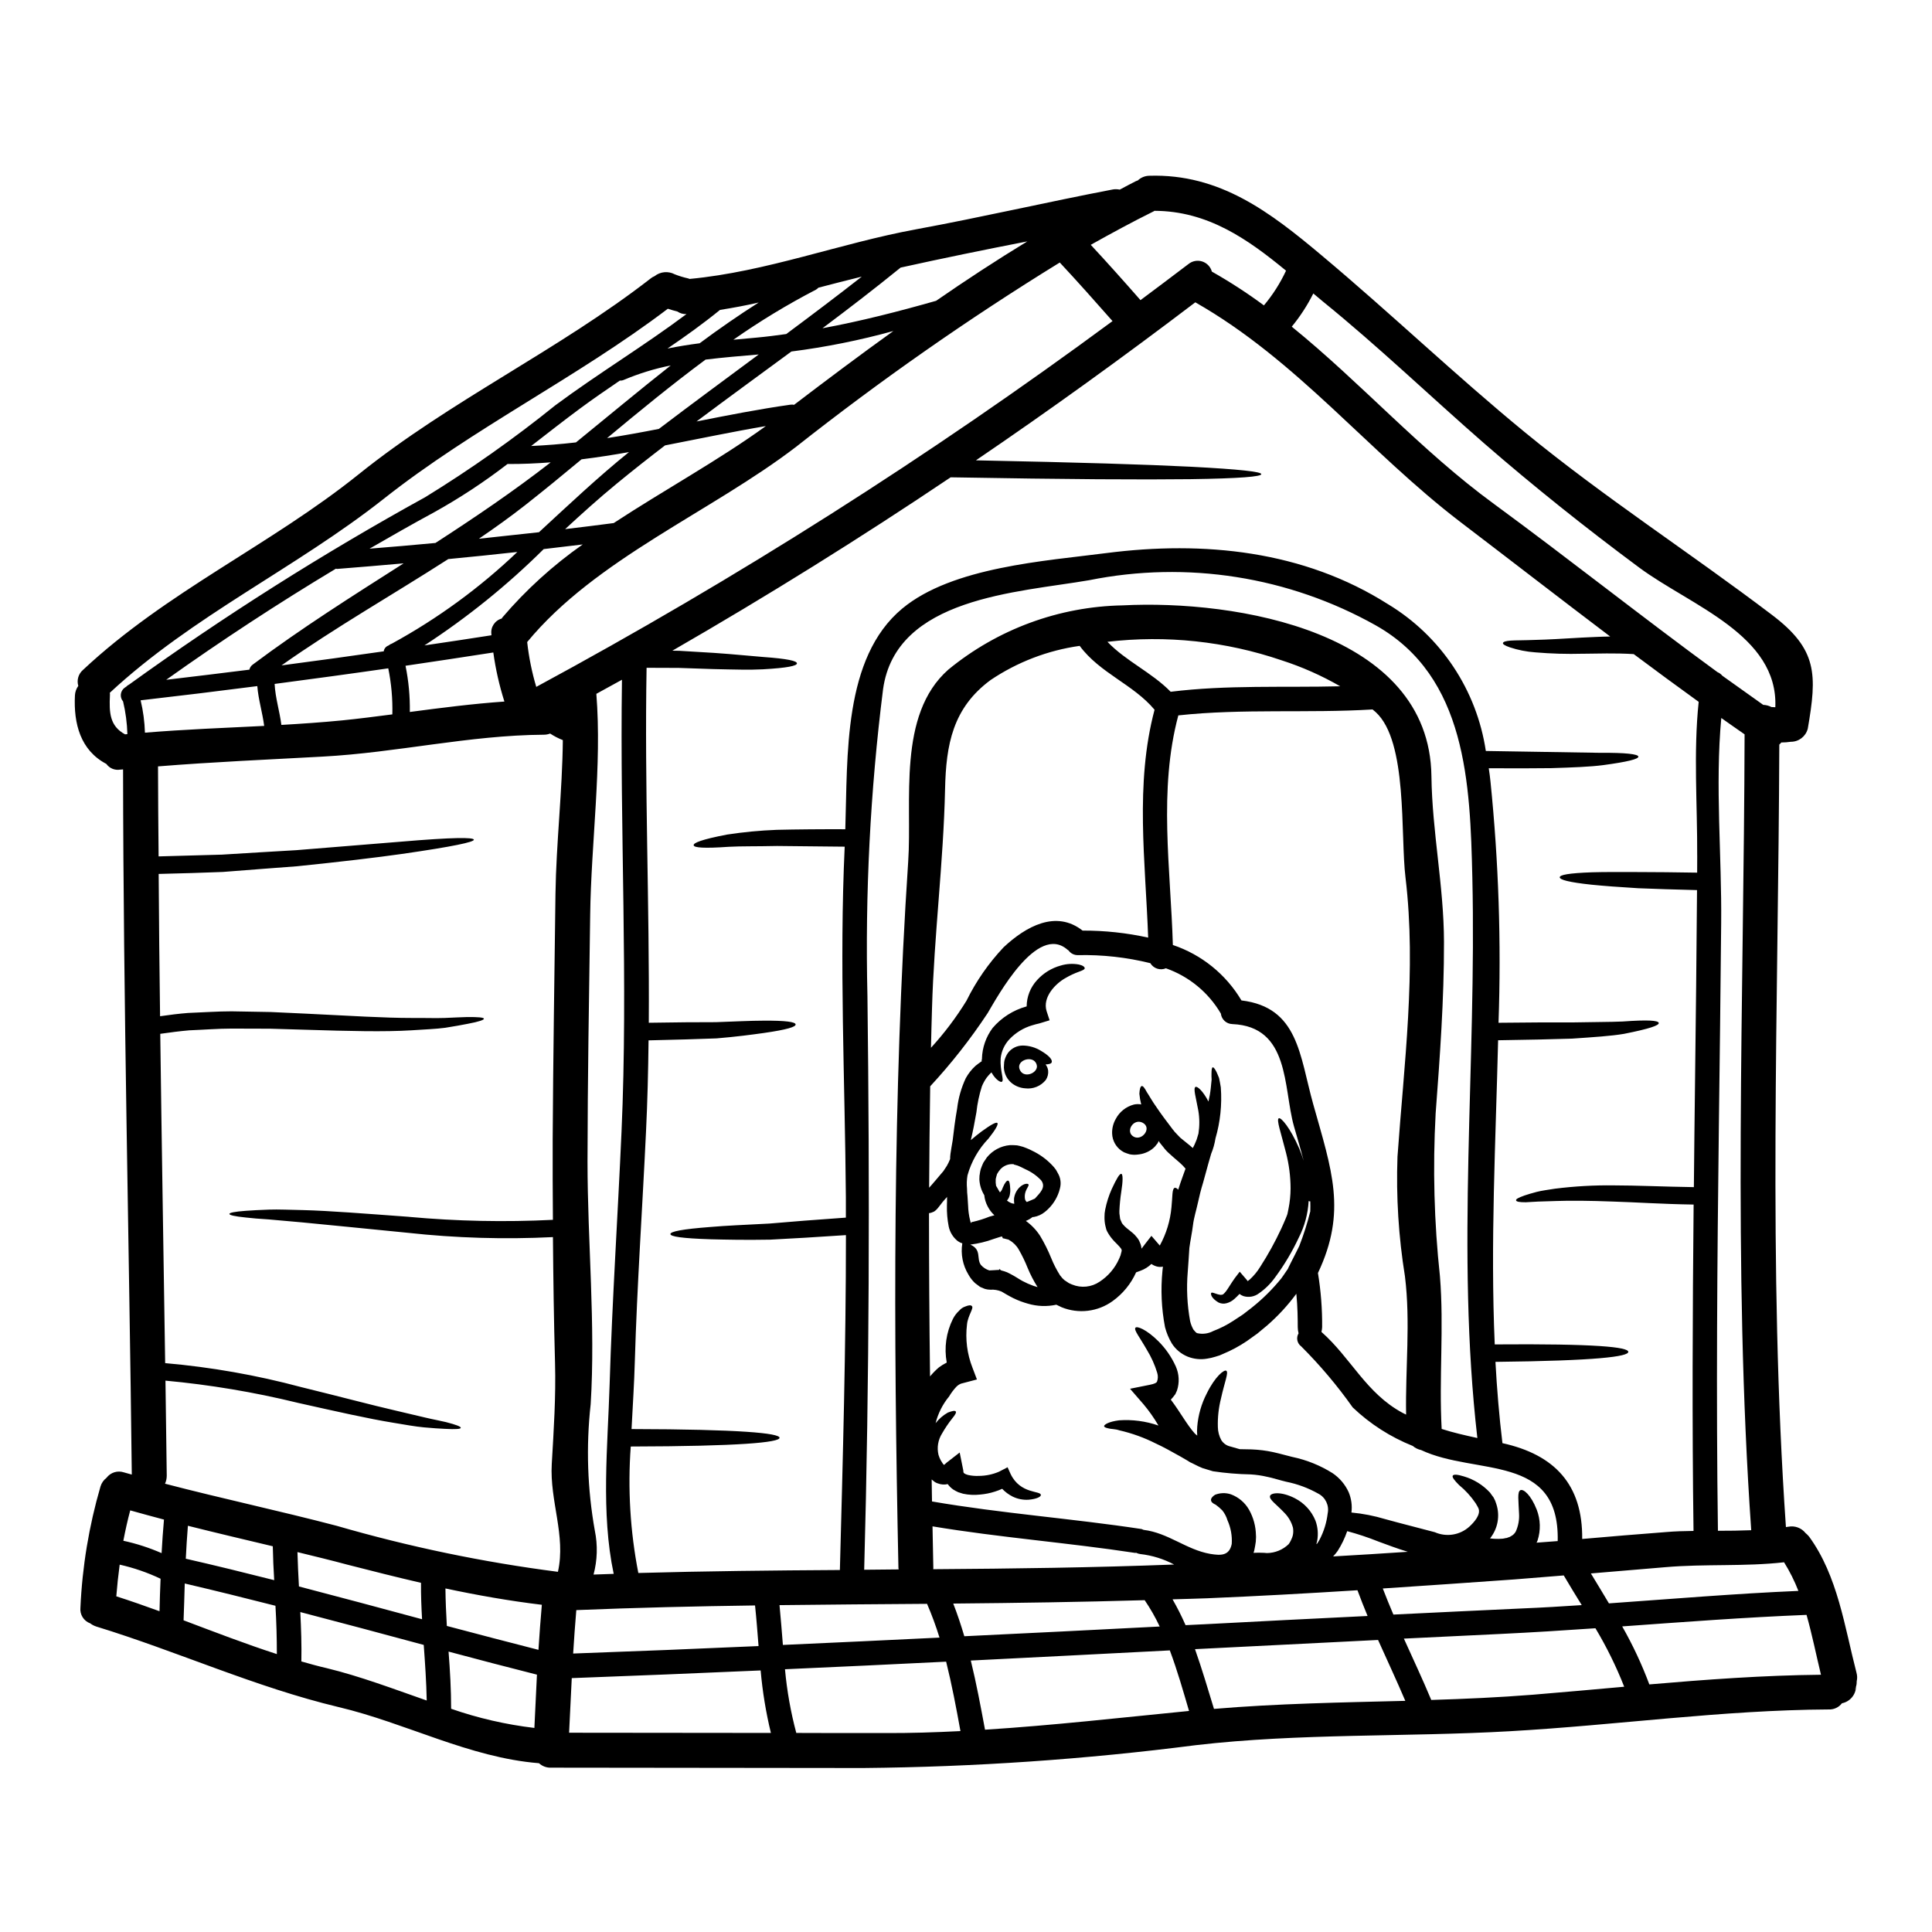 <?xml version="1.0" encoding="UTF-8"?>
<!-- Uploaded to: ICON Repo, www.svgrepo.com, Generator: ICON Repo Mixer Tools -->
<svg fill="#000000" width="800px" height="800px" version="1.1" viewBox="144 144 512 512" xmlns="http://www.w3.org/2000/svg">
 <g>
  <path d="m635.99 587.3c0.207 0.723 0.227 1.488 0.062 2.219 0.012 0.512-0.051 1.023-0.188 1.512 0.027-0.055 0.035-0.121 0.031-0.184-0.121 0.371-0.246 0.711-0.371 1.051h0.004c0.156-0.27 0.27-0.562 0.336-0.867-0.09 2.141-1.633 3.938-3.731 4.356-0.824 1.082-2.129 1.695-3.488 1.633-28.34 0.156-56.195 4.168-84.461 5.769-27.648 1.574-55.789 0.496-83.316 3.703h-0.004c-29.242 3.762-58.68 5.781-88.16 6.051l-82.656-0.094c-1.188 0.047-2.34-0.375-3.211-1.18-18.5-1.484-35.148-10.629-53.105-14.875-22.188-5.309-42.508-14.688-64.246-21.355l-0.004-0.004c-0.566-0.184-1.098-0.465-1.574-0.828-1.723-0.621-2.797-2.348-2.594-4.168 0.484-10.871 2.269-21.645 5.312-32.09 0.277-0.922 0.836-1.73 1.602-2.316 1.066-1.418 2.918-1.996 4.602-1.441 0.68 0.215 1.391 0.371 2.098 0.586-0.707-62.305-2.25-124.57-2.312-186.88l-0.004 0.004c-0.262 0.031-0.523 0.055-0.785 0.059-1.406 0.234-2.82-0.352-3.641-1.512-6.879-3.609-8.703-10.707-8.328-18.145 0.043-0.914 0.352-1.793 0.891-2.531-0.457-1.527 0.023-3.184 1.234-4.227 22.188-20.797 49.684-33.062 73.137-51.902 24.316-19.535 52.707-32.738 77.305-51.84l-0.004-0.004c0.32-0.254 0.672-0.461 1.047-0.617 1.523-1.207 3.621-1.402 5.34-0.492 1.141 0.453 2.316 0.812 3.516 1.078 0.148 0.031 0.297 0.086 0.434 0.152 20.395-1.914 39.871-9.445 59.988-13.145 17.438-3.207 34.688-7.219 52.09-10.551v-0.004c0.633-0.113 1.281-0.102 1.91 0.031 1.422-0.738 2.844-1.543 4.289-2.25h0.004c0.16-0.074 0.324-0.133 0.496-0.184 0.816-0.777 1.895-1.215 3.023-1.238 18.699-0.586 32.031 9.629 45.734 21.137 18.234 15.277 35.426 31.754 53.816 46.84 21.109 17.32 43.727 31.883 65.391 48.324 12.203 9.195 12.066 15.832 9.566 30.309l-0.008-0.004c-0.551 2.012-2.383 3.402-4.469 3.394-0.84 0.125-1.684 0.188-2.531 0.188-0.152 0.203-0.328 0.391-0.523 0.555-0.246 69.121-3.027 138.31 1.754 207.37 0.215-0.047 0.434-0.078 0.648-0.094 1.707-0.332 3.457 0.312 4.539 1.668 0.352 0.289 0.672 0.609 0.957 0.957 7.59 10.402 9.41 23.93 12.559 36.078zm-9.414 0.523c-1.262-5.215-2.344-10.629-3.824-15.863-16.258 0.648-32.555 1.883-48.852 3.055 2.805 4.926 5.211 10.062 7.191 15.371 15.121-1.297 30.215-2.41 45.484-2.562zm-5.988-22.219h0.004c-1.027-2.641-2.297-5.18-3.797-7.586-10.336 1.18-21.016 0.395-31.414 1.297l-19.781 1.664c1.605 2.652 3.211 5.277 4.785 7.93 16.727-1.176 33.5-2.59 50.207-3.305zm-6.109-234.19c0.789-19.164-22.461-26.91-36.074-37-14.102-10.461-27.926-21.48-41.168-32.988-14.258-12.438-27.895-25.551-42.582-37.465-0.863-0.738-1.727-1.453-2.621-2.191l0.004 0.004c-1.566 3.137-3.481 6.09-5.711 8.797 18.426 14.934 34.223 32.832 53.574 46.965 19.906 14.598 39.312 30.027 59.25 44.59h-0.004c0.504 0.207 0.949 0.535 1.297 0.957 3.609 2.594 7.219 5.152 10.832 7.715 0.762 0.023 1.512 0.223 2.188 0.586h0.215c0.266 0.027 0.535 0.043 0.805 0.039zm-8.148 7.191c-2.066-1.453-4.133-2.871-6.172-4.328-1.664 17.84 0.156 36.723-0.031 54.402-0.152 18.023-0.395 36.012-0.613 54.035-0.434 35.641-0.738 71.312-0.246 106.96 2.965 0 5.922-0.031 8.824-0.152-4.902-70.223-1.941-140.58-1.758-210.92zm-12.559 32.09c0.062-13.484-1.016-27.246 0.395-40.703-5.773-4.164-11.512-8.383-17.215-12.648-5.062-0.312-9.602-0.121-13.488-0.094v-0.004c-4.211 0.117-8.422-0.008-12.617-0.367-2.289-0.164-4.551-0.609-6.727-1.328-1.328-0.461-1.883-0.836-1.824-1.141 0.059-0.309 0.711-0.555 2.066-0.648s3.519-0.059 6.606-0.184c3.055-0.059 7.086-0.309 12.344-0.613 2.223-0.094 4.723-0.246 7.406-0.281-13.301-10.059-26.477-20.273-39.684-30.336-24.402-18.637-43.207-42.832-70.266-58.23-19.164 14.562-38.48 28.512-58.141 41.875 27.617 0.555 45.266 1.109 56.934 1.695 13.113 0.68 18.699 1.328 18.699 1.969s-5.586 1.141-18.762 1.328c-12.648 0.152-32.062 0.062-63.566-0.492-24.008 16.137-48.594 31.453-73.754 45.949 0.617 0 1.262 0.027 1.852 0.027 3.367 0.215 6.449 0.395 9.199 0.555 5.512 0.375 9.75 0.836 12.988 1.082 6.484 0.461 8.98 1.047 8.98 1.695 0 0.648-2.469 1.203-9.055 1.574-3.301 0.184-7.625 0.062-13.113-0.062-2.754-0.09-5.801-0.184-9.168-0.309-2.59 0-5.512-0.031-8.512-0.031-0.559 31.383 0.789 62.703 0.586 94.07 6.969-0.125 12.867-0.156 17.742-0.156 5.215-0.184 9.316-0.395 12.434-0.395 6.266-0.059 8.66 0.344 8.734 0.988s-2.25 1.391-8.484 2.281c-3.117 0.434-7.191 0.988-12.469 1.422-4.938 0.184-10.922 0.371-18.02 0.523-0.094 8.086-0.281 16.199-0.68 24.316-0.957 20.242-2.363 40.516-2.961 60.793-0.156 5.742-0.555 11.809-0.867 17.902 28.699 0.059 39.223 1.078 39.223 2.312s-10.582 2.25-39.438 2.312l0.004 0.004c-0.82 11.211-0.145 22.48 2.008 33.512 17.805-0.496 35.609-0.68 53.414-0.789 0.789-29.562 1.605-59.156 1.605-88.75-7.809 0.523-14.473 0.926-20.074 1.203-6.574 0.121-11.73 0-15.645-0.094-7.84-0.246-10.801-0.738-10.801-1.391 0-0.648 2.961-1.297 10.738-1.883 3.891-0.34 8.98-0.555 15.492-0.895 5.617-0.496 12.375-1.02 20.273-1.574v-5.414c-0.246-30.953-1.758-61.965-0.312-92.891-5.859-0.059-13.02-0.152-17.93-0.184-5.512 0.125-9.5 0.031-12.777 0.215-6.57 0.465-9.195 0.246-9.316-0.395s2.098-1.543 8.793-2.836h0.004c4.387-0.672 8.805-1.094 13.242-1.262 5-0.125 12.281-0.184 18.145-0.156 0.645-19.344-0.648-45.422 15.117-58.504 13.27-11.02 37.953-12.594 54.098-14.688 25.734-3.301 52.242-0.68 74.645 13.574v-0.004c13.98 8.465 23.469 22.715 25.887 38.879 15.922 0.246 24.348 0.395 30.457 0.492 6.543-0.059 9.875 0.344 9.965 0.988 0.09 0.645-2.773 1.391-9.41 2.281-3.332 0.434-8.086 0.617-13.668 0.789-4.566 0.062-9.754 0.062-16.57 0.031 0.184 1.18 0.34 2.363 0.461 3.543 2.16 21.23 2.871 42.578 2.129 63.906 7.656-0.09 14.07-0.121 19.348-0.09 5.707-0.125 10.184-0.094 13.547-0.246 6.727-0.492 9.41-0.277 9.566 0.371 0.152 0.645-2.363 1.543-9.227 2.902-3.457 0.586-7.992 0.867-13.777 1.266-5.371 0.184-11.883 0.309-19.566 0.43-0.648 26.848-2.066 53.758-0.895 80.605 26.969-0.215 35.359 0.707 35.395 1.969 0.031 1.258-8.332 2.363-35.207 2.656 0.395 7.188 0.984 14.379 1.852 21.539 13.855 3.055 21.293 11.02 21.137 25.395 7.375-0.645 14.719-1.262 22.098-1.82 2.438-0.215 4.91-0.281 7.406-0.312-0.395-28.82-0.246-57.676 0.027-86.492-8.391-0.125-15.43-0.617-21.23-0.789-6.414-0.246-11.387-0.281-15.148-0.152-1.914 0.059-3.519 0.121-4.844 0.152-1.328 0.09-2.406 0.152-3.269 0.184-1.695 0-2.469-0.152-2.562-0.496s0.586-0.707 2.223-1.297c0.832-0.277 1.914-0.617 3.238-0.957 1.328-0.34 2.992-0.555 4.938-0.863l-0.004 0.004c5.148-0.645 10.336-0.934 15.523-0.867 5.902 0 12.961 0.34 21.199 0.465 0.094-9.289 0.184-18.609 0.309-27.898 0.219-16.941 0.395-33.883 0.527-50.82-6.051-0.152-11.234-0.312-15.582-0.496-5.188-0.309-9.199-0.617-12.285-0.926-6.141-0.648-8.516-1.328-8.516-1.969s2.363-1.109 8.582-1.328c3.117-0.09 7.219-0.09 12.434-0.062 4.289 0 9.445 0.062 15.402 0.156 0.016-1.504 0.016-3.047 0.016-4.562zm-19.344 220.3c-2.109-5.363-4.66-10.547-7.621-15.492-8.391 0.586-16.82 1.109-25.211 1.512-8.516 0.395-17.035 0.836-25.551 1.234 2.441 5.398 4.973 10.801 7.254 16.258 8.977-0.277 17.961-0.676 26.906-1.387 8.082-0.652 16.168-1.406 24.223-2.117zm-11.266-21.648c-1.605-2.594-3.207-5.215-4.75-7.84-4.352 0.371-8.703 0.711-13.023 1.051-11.633 0.836-23.297 1.633-34.934 2.406 0.898 2.312 1.824 4.629 2.809 6.914 11.445-0.559 22.926-1.113 34.379-1.637 5.184-0.207 10.336-0.531 15.52-0.871zm-6.356-16.973c0.523-23.359-21.695-17.25-36.211-24.102v0.004c-0.809-0.168-1.566-0.543-2.191-1.082-5.91-2.359-11.316-5.824-15.922-10.215-4.078-5.769-8.645-11.176-13.641-16.168-1.098-0.797-1.402-2.297-0.711-3.457-0.137-0.547-0.211-1.105-0.215-1.668 0-2.066-0.031-5.398-0.371-8.824-2.273 3.086-4.883 5.91-7.777 8.426-0.832 0.707-1.695 1.418-2.559 2.125-0.93 0.68-1.855 1.332-2.809 2.008-2.008 1.355-4.148 2.5-6.391 3.426l-0.789 0.344c-0.613 0.211-0.789 0.242-1.18 0.371v-0.004c-0.695 0.223-1.406 0.387-2.129 0.492-1.73 0.309-3.516 0.125-5.152-0.523-1.738-0.703-3.219-1.934-4.227-3.519-0.793-1.34-1.395-2.781-1.789-4.289-0.945-4.918-1.172-9.949-0.68-14.934 0.031-0.395 0.09-0.738 0.121-1.113h0.004c-0.562 0.121-1.145 0.102-1.699-0.059-0.484-0.141-0.941-0.359-1.355-0.652-0.82 0.793-1.801 1.402-2.871 1.793l-1.18 0.434c-1.371 3.047-3.519 5.676-6.234 7.621-3.914 2.828-9.008 3.445-13.484 1.637-0.461-0.215-0.988-0.465-1.418-0.68v-0.004c-2.492 0.543-5.082 0.449-7.531-0.273-1.305-0.359-2.574-0.836-3.797-1.422-1.203-0.586-2.621-1.453-3.207-1.789-0.938-0.395-1.953-0.566-2.965-0.492-0.457-0.004-0.914-0.066-1.359-0.188l-0.492-0.184-0.246-0.125-0.121-0.027-0.395-0.188-0.094-0.027c-0.461-0.344-0.926-0.68-1.359-1.02v-0.004c-0.684-0.648-1.266-1.398-1.727-2.223-1.512-2.488-2.09-5.43-1.633-8.301-0.09-0.016-0.172-0.047-0.25-0.09l-0.309-0.121c-0.395-0.215-0.246-0.156-0.371-0.215l-0.344-0.215 0.004-0.004c-1.207-0.977-2.035-2.34-2.34-3.859-0.352-1.797-0.508-3.629-0.465-5.461 0.031-0.707 0.031-1.449 0.031-2.16v-0.215c-0.031 0.062-0.062 0.094-0.062 0.125-0.395 0.434-0.789 0.863-1.141 1.297-0.355 0.434-0.648 0.867-0.988 1.266v-0.004c-0.336 0.484-0.754 0.902-1.238 1.234-0.422 0.219-0.879 0.367-1.352 0.43 0 14.41 0.094 28.832 0.277 43.266h-0.004c0.715-0.871 1.508-1.676 2.363-2.406 0.648-0.484 1.34-0.91 2.066-1.266-0.723-3.934-0.148-7.992 1.637-11.57 0.426-0.84 1-1.594 1.695-2.227 0.41-0.48 0.945-0.844 1.543-1.047 0.895-0.371 1.48-0.434 1.758-0.156 0.676 0.496-1.051 2.531-1.266 4.91-0.473 3.875 0.023 7.812 1.453 11.449l1.18 3.113-4.227 1.113c-0.477 0.195-0.91 0.488-1.266 0.863-0.715 0.773-1.348 1.621-1.883 2.527-1.703 2.07-2.922 4.488-3.578 7.086 0.883-1.141 1.984-2.098 3.238-2.805 1.18-0.465 1.883-0.586 2.098-0.309 0.215 0.281-0.152 0.926-0.957 1.883h0.004c-0.984 1.242-1.871 2.559-2.656 3.934-1.078 1.695-1.426 3.758-0.953 5.711 0.148 0.492 0.344 0.965 0.586 1.418 0.211 0.371 0.395 0.648 0.523 0.836 0.086 0.145 0.203 0.27 0.336 0.371 0.031 0 0.062-0.031 0.094-0.031 0.184-0.184 0.395-0.371 0.613-0.555l3.457-2.684 0.961 4.781c0.027 0.215 0 0.434 0.059 0.496 0 0.121 0.281 0.43 1.18 0.676h0.004c0.949 0.211 1.926 0.297 2.898 0.246 1.828-0.012 3.633-0.387 5.312-1.109l2.281-1.18 0.789 1.758c2.59 5.461 8.117 4.379 8.023 5.617 0.031 0.395-1.02 1.047-3.269 1.23h-0.004c-1.449 0.09-2.894-0.199-4.195-0.832-1.039-0.523-1.98-1.223-2.781-2.066-0.621 0.285-1.258 0.535-1.914 0.738-1.277 0.414-2.598 0.676-3.934 0.789-1.504 0.168-3.023 0.094-4.504-0.219l-1.266-0.395v0.004c-0.457-0.207-0.902-0.445-1.328-0.711-0.574-0.391-1.074-0.883-1.48-1.449-0.875 0.203-1.789 0.137-2.625-0.188-0.395-0.117-0.762-0.316-1.078-0.582-0.184-0.156-0.395-0.312-0.555-0.465l0.09 5.832c18.426 3.176 37.062 4.504 55.547 7.312 0.184 0.055 0.359 0.129 0.527 0.219 6.543 0.789 11.293 5.242 17.617 6.356 2.777 0.461 5.094 0.586 5.742-2.625 0.145-2.16-0.25-4.324-1.141-6.297-0.281-0.945-0.742-1.828-1.359-2.594-0.539-0.559-1.129-1.062-1.758-1.512-0.789-0.34-1.203-0.738-1.234-1.203s0.34-0.957 1.051-1.418h-0.004c1.352-0.539 2.848-0.586 4.231-0.125 2.016 0.75 3.707 2.18 4.781 4.043 1.172 2.074 1.809 4.406 1.848 6.789 0.031 0.309 0.031 0.617 0 0.926l-0.027 0.461v0.215l-0.062 0.434c-0.062 0.492-0.152 0.957-0.246 1.449-0.055 0.406-0.16 0.801-0.309 1.184 0.934-0.047 1.871-0.047 2.809 0 0.238 0.004 0.477 0.027 0.711 0.062 2.164-0.012 4.242-0.855 5.797-2.363 0.227-0.309 0.422-0.641 0.586-0.988 0.141-0.277 0.266-0.566 0.375-0.859 0.02-0.137 0.062-0.27 0.121-0.395 0.16-0.688 0.18-1.402 0.062-2.098-0.395-1.488-1.172-2.844-2.254-3.938-2.129-2.281-4.133-3.543-3.824-4.504 0.215-0.789 2.836-1.301 6.637 0.645l-0.004 0.004c2.449 1.258 4.367 3.352 5.402 5.902 0.625 1.707 0.785 3.551 0.461 5.336-0.055 0.305-0.129 0.602-0.219 0.895 0.062-0.031 0.125-0.09 0.184-0.121h0.004c0.246-0.359 0.473-0.727 0.68-1.109 1.125-2.156 1.848-4.496 2.129-6.914 0.449-2.109-0.578-4.262-2.5-5.246-2.644-1.488-5.508-2.555-8.484-3.148-1.605-0.371-3.703-1.051-5-1.297v0.004c-1.457-0.348-2.945-0.566-4.441-0.652-3.34-0.062-6.668-0.34-9.973-0.832-0.957-0.277-1.883-0.555-2.754-0.832-0.703-0.285-1.395-0.602-2.066-0.957l-0.496-0.246-0.434-0.215-0.27-0.113-0.898-0.555-1.758-1.02c-2.312-1.297-4.473-2.5-6.481-3.426v0.004c-3.066-1.551-6.309-2.719-9.66-3.488-1.141-0.395-2.281-0.312-2.934-0.527-0.707-0.152-1.078-0.34-1.109-0.582 0-0.395 1.234-1.203 3.981-1.543 3.535-0.25 7.082 0.223 10.43 1.383-0.031-0.059-0.059-0.09-0.09-0.152-1.129-1.926-2.418-3.754-3.856-5.465l-3.582-4.133 5.246-1.051c1.234-0.242 1.727-0.523 1.883-0.789v0.004c0.297-0.77 0.316-1.621 0.062-2.406-0.645-2.125-1.559-4.156-2.719-6.047-1.945-3.426-3.488-5.246-3.055-5.863 0.34-0.555 2.902 0.395 6.051 3.519v-0.004c1.949 1.938 3.527 4.219 4.656 6.727 0.895 2.016 1.008 4.293 0.312 6.387-0.121 0.312-0.281 0.648-0.434 0.957l-0.648 0.836c-0.184 0.215-0.371 0.395-0.555 0.617 2.41 3.148 4.289 6.691 6.387 9.008 0.215 0.215 0.434 0.34 0.617 0.523v0.004c-0.074-0.789-0.074-1.578 0-2.363 0.25-3.082 1.109-6.082 2.531-8.828 2.191-4.473 4.629-6.414 5.184-5.988 0.648 0.465-0.465 2.965-1.422 7.344v0.004c-0.621 2.457-0.902 4.992-0.828 7.527 0.016 1.23 0.332 2.441 0.926 3.519 0.547 0.855 1.41 1.457 2.402 1.668l2.473 0.707c1.047 0.031 2.098 0.031 3.238 0.062v0.004c1.879 0.074 3.75 0.309 5.586 0.707 2.098 0.461 3.332 0.863 5.152 1.297v-0.004c3.769 0.789 7.367 2.242 10.629 4.293 1.852 1.254 3.328 2.992 4.258 5.031 0.715 1.703 0.969 3.566 0.738 5.398 3.047 0.285 6.055 0.875 8.984 1.758 4.328 1.199 8.73 2.281 13.113 3.457 3.078 1.359 6.672 0.777 9.164-1.484 1.141-1.047 3.18-3.207 2.363-4.938-0.062-0.152-0.152-0.277-0.281-0.523-0.125-0.246-0.309-0.496-0.43-0.738-1.223-1.805-2.699-3.426-4.387-4.809-1.234-1.234-1.918-2.102-1.668-2.5 0.246-0.398 1.266-0.312 2.965 0.211h-0.004c2.648 0.781 5.039 2.266 6.91 4.293 0.281 0.395 0.586 0.836 0.926 1.266 0.32 0.555 0.57 1.145 0.742 1.762 1.023 3.117 0.395 6.543-1.668 9.098 1.023 0.141 2.059 0.172 3.086 0.094 0.523 0 0.926-0.184 1.391-0.215 0.34-0.184 0.789-0.215 1.016-0.434 0.586-0.281 1.062-0.746 1.359-1.324 0.652-1.484 0.941-3.106 0.832-4.727-0.121-3.332-0.523-5.773 0.371-6.172 0.789-0.375 2.777 1.23 4.328 5.184v0.004c1 2.598 1.074 5.465 0.219 8.113-0.074 0.215-0.168 0.418-0.281 0.613 1.871-0.148 3.758-0.27 5.606-0.422zm-21.293-27.312c-5.707-49.559-0.184-98.867-1.328-148.52-0.586-24.719-1.48-53.23-25.586-66.809h0.004c-23.078-12.945-50.027-17.191-75.965-11.973-18.98 3.269-51.258 4.539-54.621 28.914-3.398 26.973-4.781 54.164-4.137 81.344 0.617 50.73 0.523 101.28-0.863 151.98l9.133-0.09c0-0.156-0.059-0.281-0.059-0.434-1.301-62.367-1.543-125.01 2.59-187.16 1.082-15.953-2.961-38.852 10.629-50.855 13.051-10.723 29.34-16.723 46.227-17.031 29.914-1.543 81.34 6.91 81.805 45.266 0.184 14.719 3.297 29.16 3.328 43.914 0.031 15.246-1.078 30.395-2.219 45.574l0.004-0.004c-0.781 14.348-0.398 28.734 1.141 43.02 1.109 13.516-0.281 26.973 0.461 40.488 3.07 0.984 6.195 1.688 9.457 2.402zm-21.168-74.496c1.727-24.438 5.062-49.527 2.129-73.996-1.391-11.355 0.648-36.043-7.898-43.852-0.281-0.242-0.555-0.461-0.836-0.707-17.156 1.047-34.375-0.281-51.473 1.574-5.305 19.777-2.035 40.641-1.449 60.852l0.004-0.004c7.621 2.559 14.07 7.773 18.172 14.688 15.09 1.824 15.402 14.562 19.012 27.465 4.902 17.496 9.008 28.422 1.262 44.777 0.781 4.742 1.152 9.543 1.113 14.348-0.023 0.426-0.086 0.852-0.184 1.266 7.805 6.879 11.848 16.262 21.508 21.449 0.34 0.184 0.617 0.309 0.926 0.461-0.215-12.203 1.203-24.531-0.309-36.66-1.691-10.465-2.352-21.07-1.977-31.66zm2.754 104.68c-2.871-0.867-5.512-1.883-7.898-2.754v-0.004c-2.672-1.066-5.402-1.973-8.18-2.715-0.633 1.84-1.48 3.602-2.531 5.246-0.359 0.512-0.762 1-1.199 1.449 6.594-0.363 13.195-0.793 19.801-1.227zm-0.68 39.496c-2.312-5.434-4.812-10.77-7.219-16.137-16.168 0.805-32.34 1.613-48.512 2.438 1.855 5.246 3.426 10.582 5.031 15.832 16.84-1.422 33.781-1.703 50.691-2.133zm-53.723-20.273c14.562-0.77 29.137-1.512 43.727-2.219-0.926-2.254-1.852-4.539-2.684-6.82-13.301 0.836-26.566 1.574-39.867 2.129-3.055 0.121-6.082 0.184-9.137 0.281v-0.008c1.273 2.219 2.426 4.508 3.453 6.852 1.477-0.062 2.988-0.156 4.5-0.219zm28.543-109.42c0.031-0.922 0.031-1.82 0-2.684h-0.246l-0.184-0.09-0.004-0.004c-0.18 3.367-1.062 6.656-2.59 9.66-1.746 3.746-3.863 7.305-6.328 10.625-1.172 1.633-2.609 3.051-4.258 4.199-1.164 0.875-2.672 1.148-4.07 0.738-0.391-0.137-0.754-0.336-1.082-0.586-0.441 0.477-0.902 0.93-1.391 1.355-0.59 0.535-1.297 0.914-2.066 1.113-0.711 0.191-1.469 0.113-2.129-0.215-1.969-1.18-2.066-2.254-1.914-2.504 0.215-0.371 1.297 0.375 2.531 0.496 0.617 0 0.789-0.215 1.449-1.02 0.586-0.789 1.301-2.066 2.285-3.426l1.297-1.695 1.883 2.188v0.004c0.082 0.094 0.152 0.199 0.215 0.309 0.176-0.109 0.34-0.23 0.492-0.367 1.109-1 2.066-2.156 2.844-3.43 2.074-3.219 3.926-6.574 5.543-10.047 0.434-0.957 0.863-1.914 1.23-2.805 0.188-0.434 0.375-0.957 0.434-1.141l0.281-1.359c0.363-1.797 0.547-3.629 0.555-5.461-0.012-3.164-0.418-6.316-1.203-9.383-1.359-5.398-2.621-8.824-1.914-9.168 0.586-0.277 2.996 2.473 5.398 7.992l0.004 0.004c0.453 1.066 0.848 2.16 1.18 3.273-0.738-2.871-1.637-5.902-2.594-9.227-2.836-10.156-1.016-26.371-16.324-27v-0.004c-1.559-0.039-2.848-1.227-3.023-2.777-3.281-5.598-8.441-9.852-14.562-12.004-1.523 0.641-3.285 0.062-4.133-1.359-6.266-1.551-12.711-2.269-19.164-2.129-0.984 0.031-1.922-0.43-2.5-1.23-0.109-0.062-0.211-0.137-0.305-0.219-8.027-7.008-18.547 12.465-21.141 16.82-4.539 6.867-9.629 13.355-15.227 19.391-0.152 8.949-0.215 17.93-0.281 26.879l0.742-0.836c0.738-0.895 1.602-1.82 2.156-2.531 0.281-0.34 0.586-0.676 0.867-1.016 0.309-0.465 0.617-0.926 0.895-1.359l0.004 0.004c0.34-0.594 0.641-1.215 0.895-1.852 0-0.465 0.031-0.93 0.094-1.391 0.152-1.18 0.371-2.219 0.586-3.578 0.281-2.438 0.648-5.434 1.18-8.422 0.324-2.781 1.094-5.492 2.281-8.027 0.672-1.223 1.535-2.328 2.562-3.269 0.492-0.434 0.863-0.645 1.262-0.957l0.312-0.215 0.152-0.121 0.004-0.004c-0.059-0.074-0.113-0.16-0.156-0.246 0.277-0.121 0.152-0.246 0.152-0.34h0.004c0.074-2.953 1.066-5.812 2.836-8.18 2.336-2.731 5.43-4.707 8.887-5.676 0.039-0.023 0.082-0.035 0.129-0.031 0.016-2.586 1-5.074 2.754-6.973 1.68-1.859 3.852-3.195 6.266-3.859 1.562-0.473 3.215-0.566 4.824-0.273 1.078 0.242 1.543 0.645 1.543 0.988s-0.617 0.586-1.543 0.926c-1.211 0.438-2.379 0.984-3.488 1.633-2.715 1.484-6.234 5.117-5.062 8.828l0.789 2.406-2.754 0.836c-0.617 0.152-1.23 0.277-1.852 0.492v-0.004c-2.324 0.684-4.422 1.973-6.082 3.734-1.285 1.387-2.086 3.152-2.285 5.031-0.215 3.363 1.02 5.801 0.312 6.203-0.281 0.211-1.637-0.465-2.754-2.5-0.027 0.047-0.059 0.086-0.098 0.121-0.082 0.047-0.156 0.113-0.215 0.188-0.309 0.34-0.738 0.789-0.984 1.141-0.492 0.703-0.906 1.457-1.234 2.25-0.715 2.242-1.203 4.547-1.453 6.887-0.461 2.652-0.926 5.059-1.48 7.371 1.051-0.926 2.039-1.664 2.836-2.281 2.41-1.758 3.891-2.59 4.199-2.25 0.312 0.34-0.496 1.789-2.363 4.137l0.004-0.004c-2.629 2.734-4.539 6.078-5.559 9.734-0.199 1.16-0.242 2.344-0.125 3.519 0 0.668 0.043 1.34 0.125 2.004 0.059 0.789 0.09 1.574 0.152 2.41l0.004-0.004c0.035 1.375 0.219 2.742 0.555 4.074 0.094 0.246 0.094 0.434 0.152 0.555l-0.121 0.031h0.215c0.031 0 0.184-0.152 0.184-0.152-0.062-0.031-0.125-0.031-0.152-0.062 0.09-0.031 0.242 0 0.371-0.031 1.516-0.344 3.004-0.809 4.445-1.391l1.328-0.371h-0.004c-0.73-0.672-1.336-1.473-1.789-2.359-0.488-0.918-0.793-1.926-0.895-2.961-0.777-1.266-1.227-2.711-1.301-4.195l0.031-0.742v-0.211l0.062-0.312 0.031-0.277h0.004c0.051-0.406 0.133-0.809 0.246-1.203 0.211-0.555 0.43-1.18 0.676-1.668l0.926-1.387c1.512-1.875 3.715-3.055 6.113-3.269 0.613-0.031 1.262 0.027 1.914 0.059l0.121 0.031 0.309 0.062 0.156 0.031 0.34 0.09c0.215 0.062 0.395 0.094 0.676 0.184 0.555 0.215 1.18 0.434 1.699 0.68l1.418 0.707v0.004c1.918 1.016 3.637 2.375 5.062 4.012l0.523 0.68 0.496 0.895c0.719 1.207 0.918 2.652 0.555 4.012-0.129 0.559-0.305 1.105-0.527 1.637-0.746 1.816-1.945 3.41-3.484 4.629-0.84 0.68-1.836 1.137-2.902 1.324-0.125 0-0.246 0.031-0.371 0.031h0.004c-0.535 0.426-1.129 0.766-1.762 1.016 1.508 1.074 2.797 2.426 3.797 3.984 1.113 1.855 2.082 3.797 2.898 5.801 0.648 1.613 1.438 3.16 2.363 4.629 0.211 0.277 0.43 0.492 0.645 0.789 0.152 0.152 0.527 0.461 0.527 0.492l1.18 0.789c0.395 0.215 0.559 0.215 0.836 0.371v-0.004c2.41 1.004 5.168 0.723 7.324-0.754 2.273-1.484 4.066-3.598 5.156-6.082l0.184-0.43 0.09-0.246 0.062-0.094 0.242-0.926 0.004-0.004c0.043-0.137 0.074-0.281 0.094-0.426-0.031-0.094 0.031-0.156-0.031-0.215 0.031-0.312-0.863-1.203-1.969-2.312l0.004-0.004c-0.559-0.586-1.055-1.227-1.48-1.914l-0.309-0.527-0.062-0.121-0.184-0.395c-0.031-0.094-0.094-0.309-0.094-0.309l-0.211-0.867-0.004 0.004c-0.16-0.75-0.23-1.516-0.215-2.285-0.012-0.652 0.051-1.305 0.184-1.941 0.371-1.871 0.949-3.691 1.727-5.434 1.262-2.715 2.066-4.106 2.531-4.043s0.461 1.883 0 4.781c-0.262 1.68-0.426 3.367-0.496 5.062-0.02 0.434 0.012 0.871 0.094 1.297 0.035 0.164 0.055 0.328 0.062 0.496 0.008 0.227 0.07 0.449 0.184 0.645l0.344 0.789c0.074 0.105 0.156 0.211 0.242 0.309 0.301 0.359 0.629 0.688 0.988 0.988 0.465 0.395 0.926 0.707 1.605 1.297 0.367 0.301 0.699 0.641 0.988 1.02 0.406 0.438 0.719 0.949 0.926 1.508 0.242 0.516 0.387 1.07 0.434 1.637 0.246-0.34 0.555-0.738 0.895-1.18l1.727-2.219 2.129 2.469 0.094 0.094v-0.004c1.719-3.125 2.769-6.57 3.086-10.125 0.309-2.902 0.121-4.844 0.832-5.152 0.215-0.094 0.586 0.059 0.957 0.492 0.395-1.23 0.789-2.438 1.203-3.543 0.246-0.711 0.496-1.359 0.738-2.039-0.242-0.277-0.492-0.523-0.707-0.789-0.926-0.957-2.098-1.82-3.519-3.148v0.004c-0.621-0.535-1.18-1.133-1.664-1.793l-0.68-0.836-0.09-0.121-0.184-0.215c-0.031-0.062-0.184-0.309-0.184-0.309l-0.094-0.125-0.152 0.371h-0.008c-0.043 0.098-0.094 0.191-0.152 0.281-0.047 0.047-0.086 0.098-0.121 0.152l-0.188 0.215-0.34 0.434c-0.25 0.254-0.512 0.492-0.789 0.711-1.074 0.797-2.34 1.289-3.672 1.418-0.758 0.117-1.531 0.094-2.281-0.062-0.492-0.152-1.047-0.34-1.48-0.523l-0.648-0.395h-0.004c-1.5-1.035-2.426-2.715-2.496-4.535-0.055-1.363 0.277-2.711 0.953-3.891 0.988-1.891 2.727-3.277 4.789-3.824 0.645-0.148 1.316-0.16 1.965-0.031-0.238-0.934-0.402-1.883-0.488-2.84 0.062-1.23 0.277-1.945 0.617-2.035 0.344-0.09 0.789 0.523 1.359 1.602 0.645 0.957 1.387 2.363 2.59 4.043 1.141 1.699 2.594 3.644 4.289 5.863l0.34 0.395 0.094 0.152 0.09 0.094 0.738 0.789c0.461 0.531 0.977 1.004 1.543 1.418 0.617 0.523 1.543 1.203 2.5 2.066 0.301-0.535 0.566-1.09 0.785-1.664 0.062-0.152 0.156-0.371 0.215-0.523 0.031-0.062 0.031-0.125 0.062-0.184 0.152-0.496 0.309-0.988 0.434-1.453h0.004c0.312-2.004 0.305-4.047-0.031-6.047-0.648-3.582-1.422-5.988-0.738-6.328 0.461-0.211 1.945 1.02 3.426 3.891l-0.004-0.004c0.285-1.199 0.492-2.414 0.617-3.641 0.09-0.789 0.152-1.543 0.215-2.16h0.004c-0.043-0.586-0.051-1.172-0.031-1.758 0-0.957 0.121-1.48 0.34-1.512 0.215-0.031 0.555 0.371 0.988 1.234 0.184 0.434 0.434 0.957 0.676 1.605 0.156 0.707 0.312 1.543 0.465 2.5h-0.004c0.34 4.555-0.141 9.133-1.418 13.516-0.219 1.398-0.602 2.766-1.145 4.07-0.242 0.867-0.461 1.668-0.738 2.562-0.461 1.637-0.926 3.301-1.391 5.062-0.555 1.789-1.016 3.641-1.418 5.512-0.402 1.871-1.02 3.734-1.266 5.742-0.246 2.008-0.676 3.981-0.957 6.047-0.121 2.098-0.277 4.227-0.434 6.387-0.363 4.328-0.152 8.684 0.621 12.961 0.184 0.809 0.484 1.59 0.895 2.312 0.43 0.465 0.676 0.895 1.078 0.957 1.414 0.305 2.891 0.098 4.164-0.586 1.875-0.711 3.66-1.621 5.336-2.719 0.867-0.555 1.699-1.109 2.531-1.664l2.363-1.824h-0.004c2.891-2.297 5.516-4.906 7.836-7.773 0.496-0.648 0.898-1.328 1.359-1.969l0.344-0.496s0.152-0.34 0.211-0.461l0.586-1.18c0.789-1.512 1.516-2.996 2.223-4.414h0.004c1.172-3 2.148-6.07 2.93-9.195zm7.93-139.17 0.004-0.004c-4.918-2.836-10.121-5.144-15.523-6.883-14.832-5.055-30.602-6.731-46.164-4.906 4.871 5.117 11.758 8.117 16.754 13.238 14.93-1.855 29.957-1.082 44.926-1.453zm-20.219-100.95c2.352-2.797 4.32-5.887 5.863-9.195-10.215-8.426-20.828-15.832-34.867-15.863-0.062 0.031-0.121 0.09-0.184 0.121-5.68 2.812-11.191 5.805-16.699 8.891 4.477 4.812 8.855 9.723 13.18 14.656 4.227-3.176 8.484-6.324 12.715-9.566l-0.004 0.004c1.02-0.832 2.391-1.086 3.644-0.684 1.25 0.406 2.215 1.414 2.559 2.684 4.773 2.703 9.383 5.691 13.793 8.953zm-19.844 372.49c-1.543-5.273-3.113-10.77-5.09-16.047-17.559 0.93-35.148 1.789-52.742 2.688 1.48 6.047 2.625 12.203 3.766 18.328 18.023-1.145 35.895-3.18 54.066-4.969zm-7.773-22.371v-0.004c-1.141-2.43-2.473-4.762-3.984-6.981-16.926 0.496-33.816 0.742-50.73 0.898 1.113 2.836 2.07 5.738 2.934 8.66 17.25-0.824 34.512-1.68 51.781-2.578zm3.793-16.445c-2.762-1.469-5.777-2.402-8.887-2.758-0.398-0.043-0.785-0.156-1.141-0.34-0.094 0-0.184 0.031-0.281 0.031-17.867-2.715-35.887-4.074-53.691-7.035 0.09 3.672 0.152 7.312 0.215 10.984h0.004c0.004 0.125-0.008 0.25-0.031 0.371 21.281-0.145 42.535-0.426 63.812-1.238zm-10.707-113.38c2.25 1.266 5-2.363 2.363-3.703-2.457-1.234-4.648 2.438-2.359 3.699zm3.856-52.742c-0.711-20.148-3.543-40.703 1.695-60.391-5.617-6.727-14.504-9.688-19.84-16.926l0.004-0.004c-8.457 1.191-16.531 4.289-23.617 9.055-10.027 7.406-11.809 17.066-12.066 28.945-0.43 19.414-2.902 38.605-3.457 57.984-0.121 3.488-0.184 7.004-0.277 10.52l0.004 0.004c3.523-3.852 6.672-8.023 9.41-12.469 2.555-5.188 5.871-9.961 9.84-14.168 5.902-5.512 13.855-9.965 20.926-4.414h-0.004c5.848-0.02 11.68 0.605 17.387 1.863zm-9.445-163.39c-4.598-5.215-9.227-10.43-13.977-15.52l0.004-0.004c-24.203 14.902-47.52 31.199-69.832 48.805-22.59 17.32-53.137 29.719-71.316 51.777 0.445 4.027 1.25 8.004 2.406 11.883 53.113-28.699 104.14-61.094 152.72-96.941zm-20.578 232.55c1.297-1.449 3.086-3.023 1.637-4.875-1.18-1.23-2.586-2.215-4.144-2.902l-1.109-0.555-0.895-0.395c-0.203-0.07-0.406-0.133-0.617-0.184l-0.344-0.09-0.152-0.062c-0.031-0.062 0.031-0.062 0.062-0.062h-0.738v-0.004c-1.07 0.07-2.078 0.547-2.812 1.328-0.152 0.215-0.34 0.434-0.492 0.617-0.094 0.172-0.199 0.336-0.309 0.496-0.152 0.121-0.211 0.676-0.34 0.988l-0.059 0.277v-0.004c-0.016 0.02-0.027 0.039-0.031 0.066l-0.035 0.297c-0.035 0.559-0.004 1.117 0.094 1.668 0.145 0.219 0.273 0.445 0.395 0.68 0.156 0.312 0.344 0.617 0.527 0.926v-0.004c0.031 0.051 0.07 0.094 0.121 0.129 0.336-0.324 0.582-0.734 0.707-1.184 0.559-1.359 1.113-2.008 1.453-1.914 0.34 0.094 0.492 0.895 0.555 2.281v0.004c0.027 0.445-0.004 0.891-0.09 1.328-0.09 0.621-0.363 1.199-0.785 1.664 0.301 0.246 0.629 0.453 0.984 0.617 0.305 0.129 0.625 0.211 0.953 0.25-0.062-0.461-0.082-0.926-0.059-1.391 0.133-1.094 0.621-2.113 1.391-2.902 1.262-1.234 2.344-1.109 2.438-0.836 0.184 0.344-0.434 0.93-0.789 1.969v0.004c-0.191 0.586-0.246 1.211-0.152 1.82 0.055 0.336 0.227 0.645 0.492 0.863 0.133-0.047 0.266-0.098 0.395-0.156 0.672-0.262 1.258-0.539 1.75-0.754zm-0.395 23.113c0.371 0.125 0.738 0.246 1.109 0.34v-0.004c-1.016-1.605-1.895-3.297-2.621-5.055-0.668-1.684-1.457-3.312-2.359-4.879-0.586-1.047-1.453-1.914-2.5-2.5 0-0.094-0.523-0.246-1.016-0.34l-0.344-0.094-0.215-0.031-0.152-0.031-0.215-0.492c-0.395 0.062-1.449 0.434-2.156 0.648l-0.004 0.004c-2.012 0.742-4.106 1.25-6.234 1.512 3.086 1.391 1.543 3.672 2.805 5.398 0.594 0.676 1.363 1.18 2.227 1.449 0.184 0.031 2.562-0.184 2.531-0.121l0.09-0.152 0.031-0.125 0.246 0.184 0.059 0.094 0.156 0.094 0.277 0.09 0.555 0.152c0.508 0.152 0.992 0.359 1.453 0.617 1.695 0.867 2.363 1.422 3.394 1.969 0.926 0.496 1.887 0.922 2.875 1.273zm-25.773-261.04c7.898-5.465 15.953-10.738 24.164-15.742-11.234 2.188-22.434 4.477-33.574 6.941-6.789 5.512-13.703 10.832-20.707 16.074 10.152-1.871 20.121-4.434 30.117-7.273zm6.445 379.04c-1.109-6.144-2.281-12.316-3.793-18.395-14.227 0.707-28.461 1.379-42.711 2.008h0.004c0.516 5.703 1.52 11.348 2.996 16.879 7.805 0.031 15.652 0.043 23.547 0.031 6.691 0.031 13.359-0.188 19.961-0.523zm-47.059-22.828c13.828-0.621 27.664-1.266 41.504-1.945h0.004c-0.938-3.039-2.039-6.027-3.301-8.949-13.02 0.094-26.074 0.184-39.098 0.344 0.34 3.504 0.613 7.023 0.895 10.543zm20.926-362.62c-3.856 0.93-7.684 1.945-11.512 2.934-0.188 0.203-0.406 0.379-0.645 0.523-7.582 3.934-14.891 8.367-21.883 13.27l6.051-0.555c2.684-0.246 5.336-0.586 7.961-0.957 6.727-5.008 13.422-10.043 20.027-15.223zm-17.961 33.977c8.703-6.633 17.465-13.207 26.32-19.562-8.867 2.449-17.898 4.266-27.027 5.43-8.395 6.172-16.82 12.312-25.152 18.543 8.266-1.633 16.531-3.269 24.871-4.445l0.004 0.004c0.324-0.055 0.66-0.047 0.984 0.023zm-6.141 351.97h0.004c-1.32-5.445-2.231-10.988-2.719-16.57-16.695 0.738-33.383 1.418-50.055 2.035-0.242 4.812-0.461 9.66-0.707 14.473 18.395 0.023 35.98 0.023 53.48 0.055zm-3.269-23.023c-0.281-3.578-0.555-7.188-0.93-10.77-15.77 0.215-31.566 0.586-47.367 1.234-0.309 3.824-0.617 7.684-0.836 11.508 16.402-0.586 32.777-1.246 49.133-1.977zm0.059-356.07c-3.394 0.789-6.816 1.422-10.273 1.969-4.477 3.641-9.168 7.004-13.918 10.234 2.809-0.559 5.648-1.023 8.516-1.391 5.125-3.816 10.352-7.426 15.676-10.82zm-0.027 13.777c-4.691 0.395-9.414 0.789-14.074 1.359-8.914 6.609-17.574 13.707-26.105 20.809 4.598-0.711 9.164-1.543 13.734-2.441 8.762-6.664 17.625-13.172 26.445-19.719zm1.883 18.98c-8.918 1.512-17.805 3.394-26.695 5.117-4.348 3.328-8.66 6.727-12.898 10.215-4.66 3.824-9.137 7.871-13.578 11.973 4.289-0.496 8.582-1.051 12.871-1.605 13.391-8.785 27.773-16.621 40.301-25.691zm-21.016-29.68c-0.855 0.043-1.703-0.195-2.406-0.68-0.863-0.211-1.695-0.461-2.531-0.738-24.133 18.309-51.504 31.57-75.277 50.359-23.449 18.5-50.547 30.922-72.609 51.414v-0.004c0.043 0.234 0.051 0.473 0.031 0.711-0.215 4.539-0.062 8.117 4.012 10.309 0.215-0.031 0.434-0.031 0.617-0.062-0.086-2.918-0.469-5.82-1.145-8.66-0.453-0.52-0.668-1.207-0.594-1.891 0.074-0.688 0.434-1.309 0.988-1.719 0.152-0.094 0.309-0.215 0.461-0.312 0.195-0.223 0.438-0.402 0.707-0.523 25.148-18.137 51.371-34.73 78.527-49.695 11.996-7.371 23.512-15.504 34.473-24.344 11.355-8.426 23.449-15.707 34.746-24.164zm-4.168 13.605v0.004c-4.262 0.852-8.43 2.137-12.434 3.828-0.328 0.148-0.691 0.211-1.051 0.184-3.543 2.406-7.086 4.84-10.551 7.402-4.379 3.238-8.66 6.606-12.961 9.938 3.981-0.184 7.93-0.496 11.879-0.957 8.238-6.695 16.574-13.664 25.117-20.395zm-13.051 203.18c1.789-39.988-0.465-79.902 0.121-119.88-2.25 1.262-4.535 2.469-6.789 3.731 1.516 18.98-1.387 39.5-1.633 58.648-0.309 21.758-0.68 43.512-0.707 65.297 0 21.293 2.156 43.203 0.832 64.402h-0.004c-1.234 11.133-0.859 22.391 1.113 33.418 0.789 3.856 0.672 7.836-0.34 11.637l5.34-0.184c-3.43-16.172-1.574-33.918-1.082-50.207 0.68-22.301 2.16-44.578 3.148-66.859zm1.969-180.21c-4.168 0.742-8.332 1.391-12.559 1.914-4.969 4.137-9.938 8.211-14.957 12.16-3.981 3.117-8.086 6.051-12.25 8.887 5.305-0.555 10.629-1.141 15.922-1.727 7.894-7.285 15.672-14.629 23.852-21.23zm-12.254 24.473c-3.457 0.43-6.879 0.832-10.336 1.23v0.004c-9.641 9.559-20.227 18.109-31.598 25.52 5.926-0.867 11.84-1.762 17.742-2.684v-0.25c-0.27-1.891 0.91-3.688 2.754-4.195 0.031-0.094 0.094-0.152 0.125-0.246h0.004c6.258-7.336 13.422-13.844 21.316-19.379zm-5.273 51.84v0.004c-0.035 0.004-0.07-0.008-0.094-0.031-1.141-0.457-2.234-1.023-3.262-1.699-0.531 0.203-1.094 0.309-1.664 0.309-19.781 0.125-38.965 4.754-58.648 5.801-14.379 0.789-29.125 1.422-43.602 2.594 0 7.957 0.094 15.891 0.156 23.852 6.109-0.152 11.508-0.309 16.754-0.465 7.191-0.43 13.855-0.863 19.68-1.18 11.695-0.957 20.797-1.695 27.773-2.254 13.918-1.18 19.254-1.18 19.348-0.523 0 0.617-5.309 1.789-19.043 3.766-6.941 0.984-16.105 2.066-27.805 3.269-5.902 0.43-12.496 0.957-19.715 1.512-5.309 0.215-10.801 0.371-16.973 0.523 0.09 12.559 0.184 25.121 0.371 37.711 2.527-0.371 5-0.68 7.402-0.867 4.043-0.152 7.871-0.434 11.539-0.434l10.402 0.184c3.297 0.156 6.414 0.281 9.348 0.434 11.789 0.586 20.891 1.141 27.836 1.141 3.488-0.031 6.418 0.094 8.887 0s4.379-0.215 5.902-0.242c3.086-0.031 4.445 0.121 4.508 0.43s-1.234 0.789-4.289 1.359c-1.512 0.312-3.488 0.648-5.957 1.051-2.5 0.34-5.465 0.434-9.012 0.676-7.086 0.434-16.293 0.215-28.047-0.152-2.965-0.09-6.051-0.184-9.32-0.277-3.238 0-6.664-0.031-10.234-0.031-3.57 0-7.312 0.309-11.234 0.461-2.5 0.215-5.059 0.555-7.684 0.926 0.371 29.102 0.867 58.203 1.301 87.27h0.008c12.145 1.059 24.172 3.176 35.945 6.328 10.582 2.594 18.762 4.785 25.059 6.234 3.148 0.738 5.801 1.359 7.992 1.883 2.191 0.523 4.012 0.836 5.398 1.18 2.754 0.711 3.938 1.18 3.938 1.512 0 0.332-1.301 0.434-4.168 0.281-1.449-0.062-3.269-0.184-5.586-0.395-2.312-0.207-5-0.707-8.207-1.234-6.449-1.047-14.785-2.93-25.398-5.305l0.004-0.004c-11.477-2.801-23.145-4.75-34.906-5.84 0.125 8.398 0.238 16.793 0.34 25.191 0 0.734-0.156 1.461-0.461 2.125 15.09 3.938 30.367 7.191 45.453 11.145 19.203 5.566 38.812 9.648 58.645 12.199h0.031c2.16-9.602-2.219-18.762-1.633-28.605 0.523-8.98 1.109-17.773 0.863-26.766-0.309-11.113-0.461-22.219-0.555-33.332v0.004c-12.848 0.637-25.727 0.258-38.512-1.145-11.758-1.18-20.926-2.066-27.945-2.754l-8.883-0.789c-2.473-0.152-4.445-0.312-5.988-0.496-3.086-0.309-4.418-0.645-4.418-0.957s1.359-0.613 4.418-0.832c1.574-0.125 3.578-0.215 6.078-0.312 2.5-0.094 5.465 0.062 9.008 0.125 7.086 0.184 16.297 0.926 28.051 1.785l0.004 0.008c12.691 1.164 25.449 1.426 38.18 0.789-0.062-7.086-0.082-14.168-0.062-21.254 0.125-21.727 0.465-43.449 0.742-65.145 0.188-13.332 1.824-27.25 1.949-40.734zm-6.449 241.1c0.246-3.981 0.555-7.957 0.895-11.941-8.547-1.02-17.094-2.531-25.547-4.328 0.031 3.301 0.184 6.633 0.371 9.934 8.082 2.148 16.18 4.258 24.285 6.336zm-1.078 20.676c0.211-4.691 0.461-9.379 0.676-14.102-7.805-1.977-15.613-4.012-23.422-6.109 0.395 5.062 0.68 10.094 0.68 15.148l-0.004 0.004c7.152 2.488 14.555 4.191 22.074 5.078zm4.328-335.37c-3.793 0.281-7.59 0.465-11.445 0.434h-0.004c-6.16 4.75-12.672 9.031-19.473 12.809-5.769 3.117-11.414 6.356-17.094 9.629 5.832-0.465 11.637-0.957 17.469-1.512 10.395-6.727 20.699-13.703 30.543-21.359zm-12.281 63.371c-1.344-4.238-2.324-8.586-2.934-12.988-7.746 1.203-15.5 2.379-23.266 3.519 0.824 4.027 1.207 8.137 1.141 12.246 8.328-1.098 16.66-2.176 25.055-2.762zm3.426-39.625c-6.078 0.68-12.203 1.297-18.297 1.883-14.688 9.445-29.914 18.086-44.191 28.176 9.055-1.18 18.051-2.438 27.094-3.731v-0.004c0.086-0.664 0.523-1.23 1.141-1.484l0.184-0.09c0.242-0.211 0.523-0.371 0.832-0.465 12.09-6.606 23.262-14.766 33.23-24.27zm-24.008 304.36c-0.094-4.91-0.434-9.812-0.789-14.719-10.895-2.934-21.785-5.863-32.711-8.703 0.215 4.352 0.371 8.734 0.281 13.082 2.25 0.648 4.477 1.266 6.758 1.789 8.836 2.148 17.629 5.481 26.457 8.566zm-1.234-21.543c-0.184-3.207-0.309-6.414-0.281-9.629-6.543-1.512-13.02-3.148-19.504-4.812-4.379-1.18-8.824-2.25-13.238-3.332 0.094 3.059 0.215 6.082 0.395 9.105 10.898 2.852 21.773 5.746 32.625 8.688zm-4.883-279.8c-5.902 0.523-11.758 1.016-17.648 1.48-0.125 0-0.215-0.062-0.312-0.062-15.367 9.227-30.352 19.039-44.961 29.441 7.348-0.867 14.695-1.762 22.043-2.684 0.117-0.535 0.426-1.004 0.867-1.328 12.891-9.66 26.465-18.207 40.012-26.848zm-2.992 40.02v0.004c0.102-4.098-0.258-8.191-1.082-12.203-10.027 1.449-20.074 2.805-30.117 4.133 0.184 3.672 1.332 7.223 1.789 10.863 5.398-0.312 10.77-0.68 16.137-1.203 4.445-0.449 8.863-1.02 13.273-1.59zm-30.605 249.04c0-4.289-0.121-8.551-0.371-12.809-7.988-2.039-15.984-4.012-24.039-5.902-0.094 3.242-0.184 6.516-0.312 9.754 8.191 3.09 16.355 6.238 24.723 8.957zm-0.707-19.598c-0.188-2.992-0.309-5.984-0.371-8.977-7.5-1.789-14.996-3.543-22.496-5.434-0.215 2.902-0.434 5.801-0.559 8.73 7.836 1.789 15.609 3.703 23.418 5.68zm-2.652-226.38c-0.465-3.578-1.543-7.004-1.824-10.551-10.305 1.328-20.613 2.582-30.922 3.766v-0.004c0.676 2.812 1.059 5.688 1.145 8.578 10.484-0.863 21.035-1.266 31.594-1.793zm-27.188 219.23c0.16-2.969 0.371-5.938 0.633-8.902-2.992-0.789-5.957-1.602-8.945-2.438-0.711 2.652-1.301 5.336-1.824 8.055v-0.004c3.477 0.75 6.871 1.848 10.129 3.273zm-0.547 15.383c0.059-2.871 0.152-5.738 0.277-8.609h-0.004c-3.461-1.641-7.094-2.894-10.832-3.734-0.371 2.777-0.676 5.586-0.895 8.395 3.844 1.23 7.641 2.562 11.453 3.949z"/>
  <path d="m635.89 590.85c0.004 0.062-0.004 0.129-0.031 0.184-0.066 0.305-0.18 0.598-0.336 0.867 0.121-0.34 0.238-0.68 0.367-1.051z"/>
  <path d="m419.82 422.45c2.16 1.266 3.117 2.363 2.902 3.055-0.121 0.395-0.789 0.555-1.664 0.586 0.027 0 0.027 0 0.059 0.031 0.34 0.453 0.562 0.984 0.648 1.543 0.102 0.891-0.117 1.789-0.617 2.531-1.32 1.648-3.398 2.488-5.492 2.219-1.242-0.09-2.434-0.539-3.43-1.293-1.312-1.008-2.113-2.543-2.188-4.195-0.008-0.266 0.004-0.527 0.031-0.789l0.027-0.309v-0.215l0.062-0.371v-0.059l0.031-0.121c0.188-0.742 0.512-1.445 0.957-2.07 0.941-1.219 2.398-1.926 3.938-1.914 1.672 0.027 3.309 0.5 4.734 1.371zm-1.02 4.258c0-0.402-0.117-0.801-0.34-1.141-1.262-1.945-5.492-0.371-4.106 2.129 1.086 2.008 4.293 0.836 4.445-0.988z"/>
 </g>
</svg>